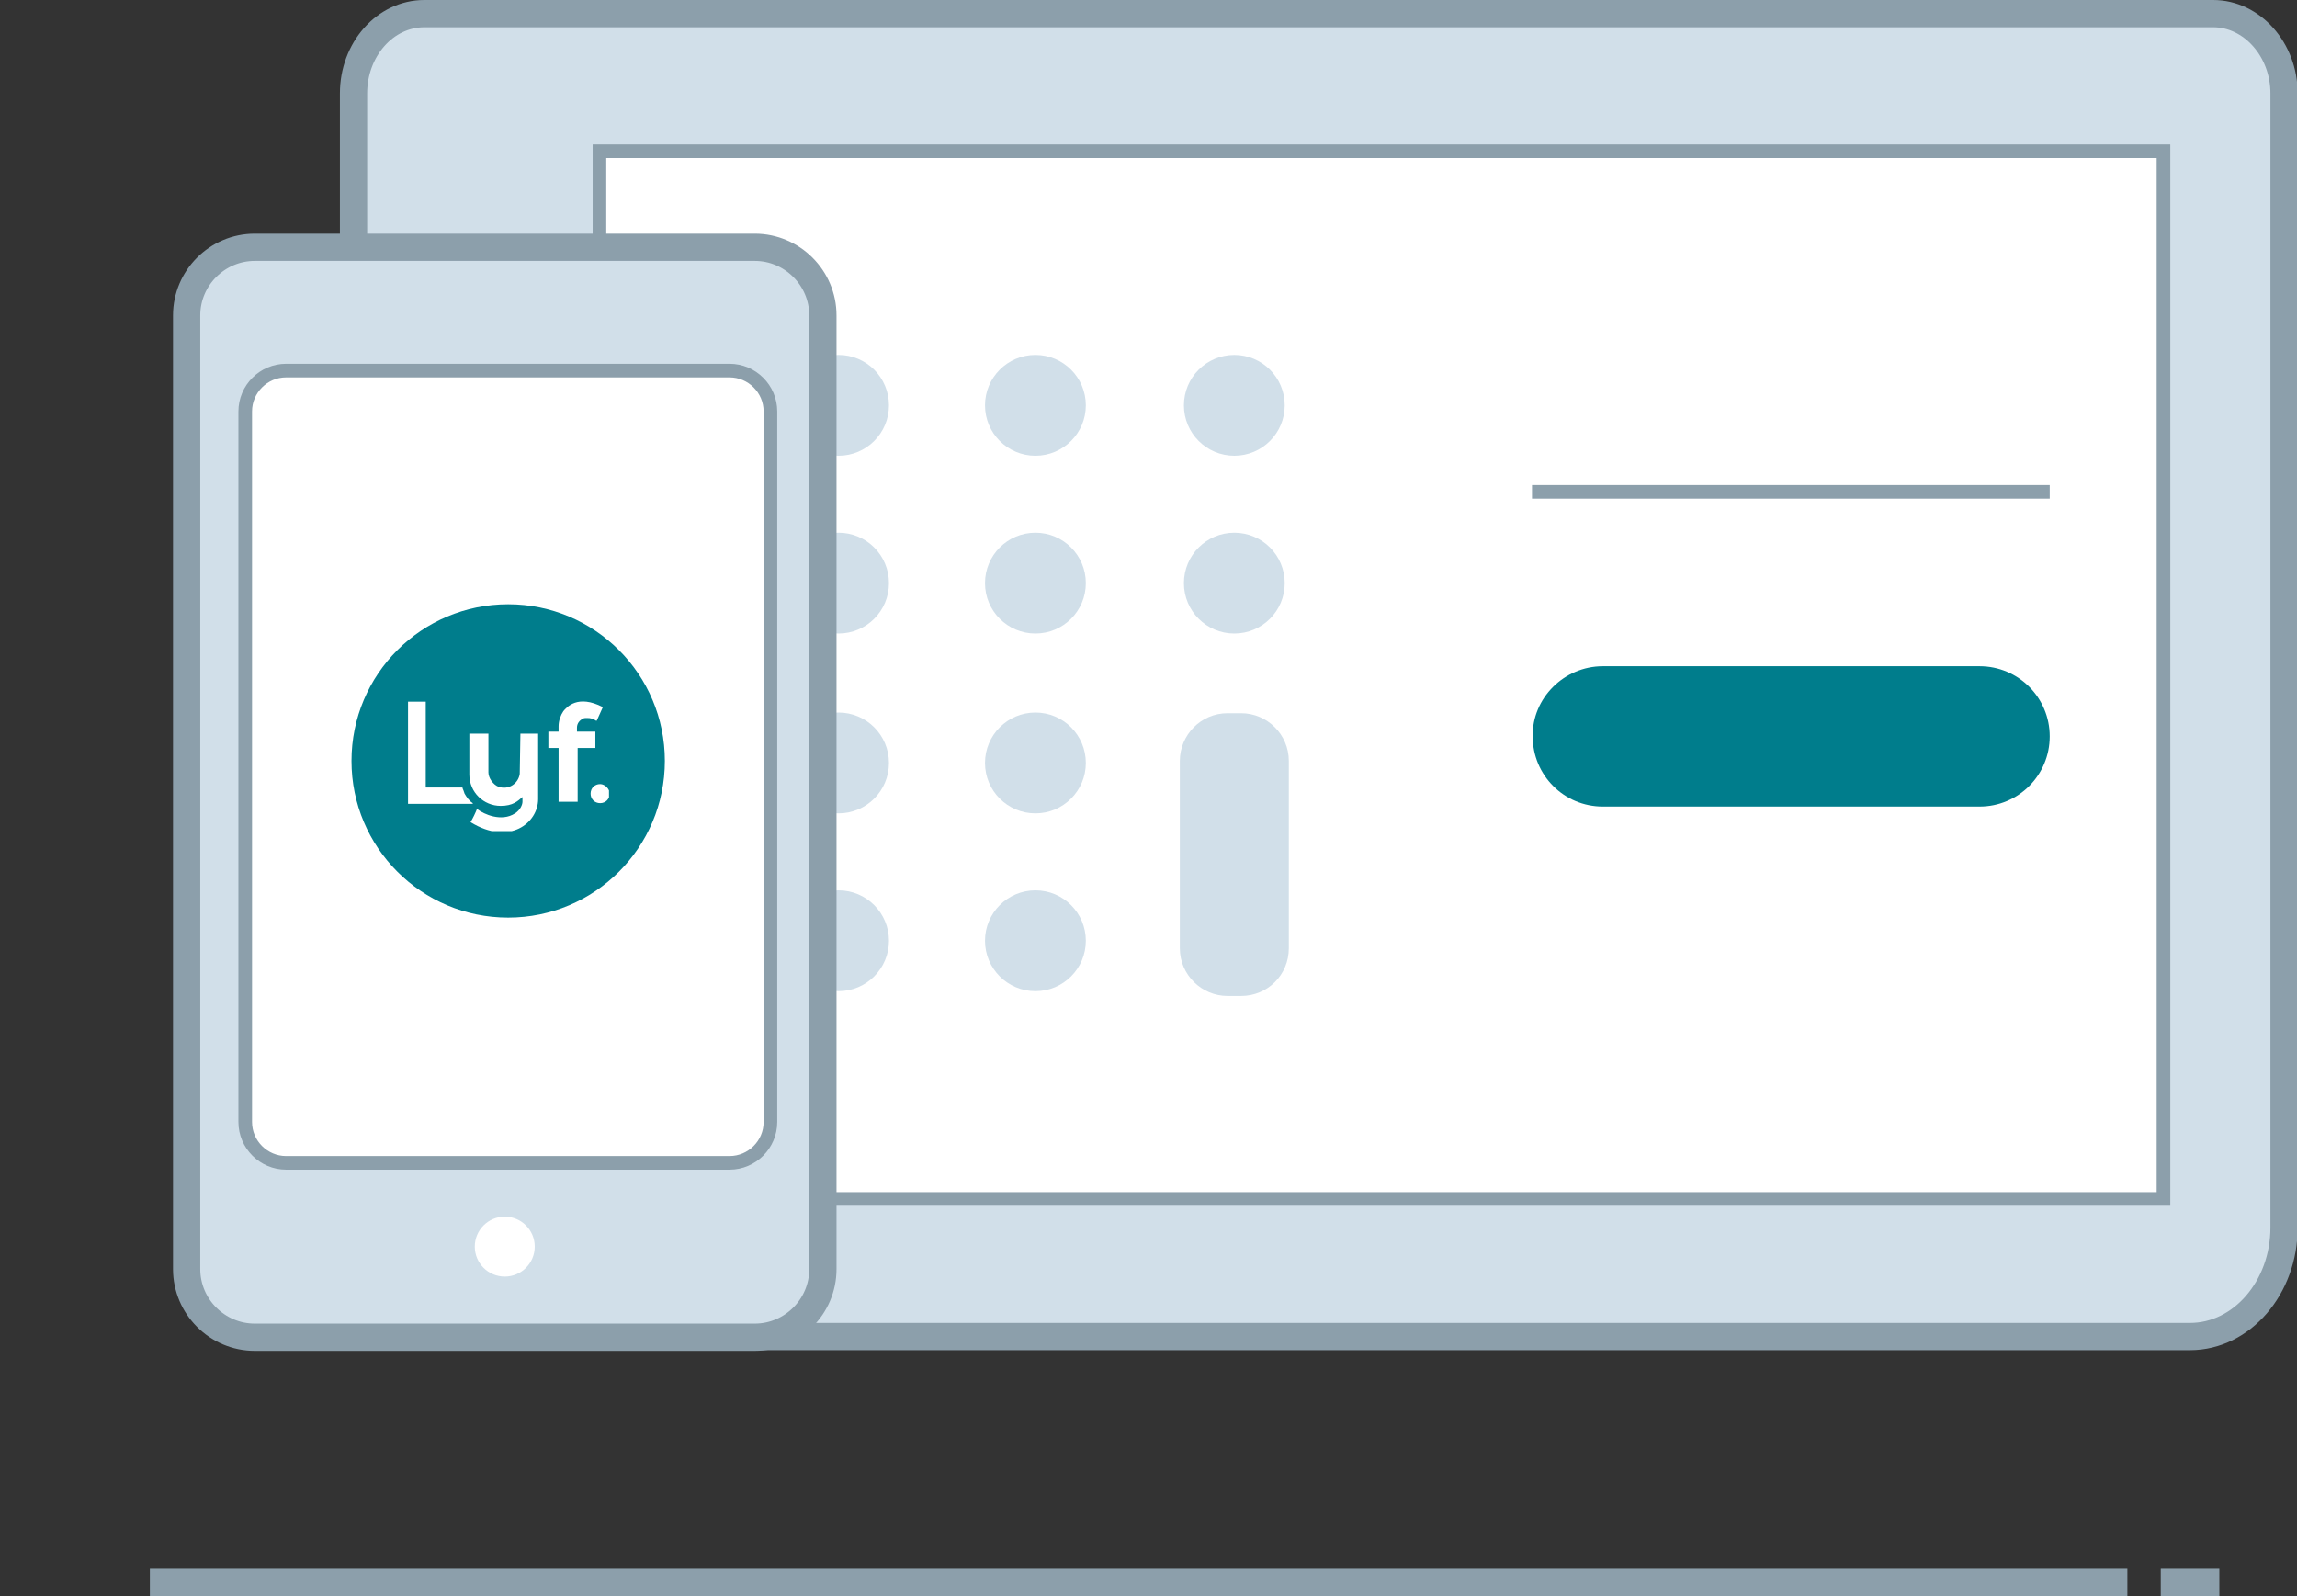 <?xml version="1.0" encoding="utf-8"?>
<!-- Generator: Adobe Illustrator 25.2.0, SVG Export Plug-In . SVG Version: 6.00 Build 0)  -->
<svg version="1.1" id="Calque_1" xmlns="http://www.w3.org/2000/svg" xmlns:xlink="http://www.w3.org/1999/xlink" x="0px" y="0px"
	 viewBox="0 0 337.2 234.3" style="enable-background:new 0 0 337.2 234.3;" xml:space="preserve">
<rect x="0" y="0" width="337.2" height="234.3" fill="#333333" stroke="none"/>
<style type="text/css">
	.st0{fill:#F6F9FB;}
	.st1{fill:none;}
	.st2{fill:none;stroke:#8C9FAB;stroke-width:4;stroke-miterlimit:10;}
	.st3{fill:#D1DFE9;stroke:#8C9FAB;stroke-width:4;stroke-miterlimit:10;}
	.st4{fill:#FFFFFF;stroke:#8C9FAB;stroke-width:2;stroke-miterlimit:10;}
	.st5{fill:#D1DFE9;}
	.st6{fill:#007D8C;}
	.st7{fill:#8C9FAB;}
	.st8{fill:none;stroke:#8C9FAB;stroke-width:2;stroke-miterlimit:10;}
	.st9{fill:#FFFFFF;}
	.st10{display:none;fill:#FFFFFF;}
	.st11{clip-path:url(#SVGID_2_);}
	.st12{clip-path:url(#SVGID_4_);fill:#FFFFFF;}
</style>
<path class="st0" d="M39.3,56.6h175c4.7,0,8.5,3.8,8.5,8.5v2.4c0,4.7-3.8,8.5-8.5,8.5h-175c-4.7,0-8.5-3.8-8.5-8.5v-2.4
	C30.8,60.4,34.6,56.6,39.3,56.6z"/>
<path class="st0" d="M33.2,166.2h133.1c3.2,0,5.9,2.6,5.9,5.9v7.7c0,3.2-2.6,5.9-5.9,5.9H33.2c-3.2,0-5.9-2.6-5.9-5.9v-7.7
	C27.3,168.9,30,166.2,33.2,166.2z"/>
<path class="st0" d="M54.1,99.3h134.6c4.7,0,8.5,3.8,8.5,8.5v2.4c0,4.7-3.8,8.5-8.5,8.5H54.1c-4.7,0-8.5-3.8-8.5-8.5v-2.4
	C45.5,103.1,49.4,99.3,54.1,99.3z"/>
<line class="st1" x1="6.5" y1="157.5" x2="176.9" y2="157.5"/>
<line class="st1" x1="178.8" y1="157.5" x2="189.1" y2="157.5"/>
<line class="st1" x1="192.1" y1="157.5" x2="186.1" y2="157.5"/>
<line class="st1" x1="24.4" y1="157.5" x2="0" y2="157.5"/>
<line class="st2" x1="22" y1="232.3" x2="312.3" y2="232.3"/>
<line class="st2" x1="182" y1="157.5" x2="196.2" y2="157.5"/>
<line class="st2" x1="317.2" y1="232.3" x2="325.8" y2="232.3"/>
<path class="st3" d="M62.5,196.2c-5.9,0-10.6-5.5-10.6-12.3V13.7C51.9,7.3,56.5,2,62.3,2h262.6c5.7,0,10.4,5.3,10.4,11.7v166.5
	c0,8.8-6.2,16-13.8,16L62.5,196.2z"/>
<rect x="88" y="22.2" class="st4" width="229.6" height="153.8"/>
<circle class="st5" cx="123.1" cy="85.6" r="7.4"/>
<circle class="st5" cx="152" cy="85.6" r="7.4"/>
<circle class="st5" cx="181.2" cy="85.6" r="7.4"/>
<circle class="st5" cx="123.1" cy="59.5" r="7.4"/>
<circle class="st5" cx="152" cy="59.5" r="7.4"/>
<circle class="st5" cx="181.2" cy="59.5" r="7.4"/>
<circle class="st5" cx="123.1" cy="112" r="7.4"/>
<circle class="st5" cx="152" cy="112" r="7.4"/>
<circle class="st5" cx="123.1" cy="138.1" r="7.4"/>
<circle class="st5" cx="152" cy="138.1" r="7.4"/>
<path class="st5" d="M182.2,146.2h-2c-3.8,0-7-3.1-7-7v-27.5c0-3.8,3.1-7,7-7h2c3.8,0,7,3.1,7,7v27.5
	C189.2,143.1,186.1,146.2,182.2,146.2z"/>
<path class="st6" d="M235.3,97.8h55.3c5.7,0,10.3,4.6,10.3,10.3v0c0,5.7-4.6,10.3-10.3,10.3h-55.3c-5.7,0-10.3-4.6-10.3-10.3v0
	C224.9,102.5,229.6,97.8,235.3,97.8z"/>
<circle class="st7" cx="71.2" cy="99.1" r="8.3"/>
<line class="st8" x1="224.9" y1="72.2" x2="300.9" y2="72.2"/>
<path class="st3" d="M37.4,36.3h73.4c5.5,0,10,4.5,10,10v140c0,5.5-4.5,10-10,10H37.4c-5.5,0-10-4.5-10-10v-140
	C27.4,40.8,31.9,36.3,37.4,36.3z"/>
<circle class="st9" cx="74.1" cy="183" r="4.4"/>
<path class="st4" d="M42,54.4h65.1c3.3,0,6,2.7,6,6v104.3c0,3.3-2.7,6-6,6H42c-3.3,0-6-2.7-6-6V60.4C36,57.1,38.7,54.4,42,54.4z"/>
<circle class="st6" cx="74.6" cy="111.7" r="23"/>
<path class="st10" d="M60.6,102.9l-3,3.1c-0.3,0.3-0.3,0.7,0,0.9c0,0,0,0,0,0l3.6,3.6c4,3.8,10.2,3.9,14.3,0.2l1.1-1
	c-1.8-0.4-3.5-1.4-4.8-2.7l-4.1-4.1C65.8,100.9,62.7,100.9,60.6,102.9C60.7,102.8,60.7,102.8,60.6,102.9z"/>
<path class="st10" d="M91.5,110.9l-3.8-3.7c-1.5-1.5-4.8-0.9-6.4,0.7l-4.3,4.3c-0.1,0.1-0.3,0.3-0.4,0.4c-3,2.7-7.2,3.6-11,2.4
	l7.9,7.9c2,2,5.1,2,7.1,0c0,0,0,0,0,0l10.9-10.9C91.7,111.5,91.7,111.1,91.5,110.9z M86.3,111.8c-0.7,0-1.3-0.6-1.3-1.3
	c0-0.7,0.6-1.3,1.3-1.3c0.7,0,1.3,0.6,1.3,1.3S87,111.8,86.3,111.8L86.3,111.8z"/>
<g id="Lyf._Blanc_1_">
	<g>
		<defs>
			<rect id="SVGID_1_" x="59.6" y="102.9" width="29.8" height="19.1"/>
		</defs>
		<clipPath id="SVGID_2_">
			<use xlink:href="#SVGID_1_"  style="overflow:visible;"/>
		</clipPath>
		<g class="st11">
			<defs>
				<rect id="SVGID_3_" x="59.6" y="102.9" width="29.8" height="19.1"/>
			</defs>
			<clipPath id="SVGID_4_">
				<use xlink:href="#SVGID_3_"  style="overflow:visible;"/>
			</clipPath>
			<path class="st12" d="M89.5,116.5c0,0.8-0.6,1.4-1.4,1.4c-0.8,0-1.4-0.6-1.4-1.4c0-0.8,0.6-1.4,1.4-1.4
				C88.8,115.1,89.5,115.8,89.5,116.5"/>
			<path class="st12" d="M76.4,107.6C76.3,107.6,76.3,107.6,76.4,107.6c0,0-0.1,5.9-0.1,6c-0.2,1.4-1.6,2.4-3.1,1.9
				c-0.8-0.3-1.5-1.3-1.5-2.1v-5.7c0,0,0,0,0,0h-2.8c0,0,0,0,0,0c0,0.3,0,6,0,6c0,2.6,2.1,4.6,4.6,4.6c1.8,0,2.5-0.7,3.2-1.3l0,0.7
				c0,0.4-0.3,1.2-1.1,1.7c-2,1.3-4.6,0.1-5.5-0.6c0,0-0.1,0-0.1,0c-0.1,0.3-0.7,1.6-0.9,1.8c0,0,0,0,0,0.1c5.7,3.5,9.9,0.1,9.9-3.4
				c0-4.3,0-9.5,0-9.6c0,0,0,0,0,0H76.4z"/>
			<path class="st12" d="M68.2,116.5c-0.1-0.3-0.2-0.6-0.3-0.8c0,0,0-0.1,0-0.1c0,0,0,0,0,0h-5.4c0,0,0,0,0,0V103c0,0,0,0,0,0h-2.6
				c0,0,0,0,0,0v15c0,0,0,0,0,0h9.5c0,0,0,0,0-0.1C68.8,117.5,68.5,117,68.2,116.5"/>
			<path class="st12" d="M88.5,103.8C88.5,103.8,88.5,103.8,88.5,103.8l-0.9,2c0,0,0,0-0.1,0c-0.4-0.3-0.8-0.4-1.3-0.4h-0.1
				c-0.2,0-0.4,0-0.5,0.1h0c-0.5,0.2-0.9,0.7-0.9,1.3c0,0,0,0.5,0,0.6c0,0,0,0,0,0h2.7c0,0,0,0,0,0v2.4c0,0,0,0,0,0h-2.6
				c0,0,0,0,0,0v7.9c0,0,0,0,0,0H82c0,0,0,0,0,0v-7.9c0,0,0,0,0,0h-1.5c0,0,0,0,0,0v-2.4c0,0,0,0,0,0h1.5c0,0,0,0,0,0
				c0,0,0-0.7,0-0.8c0-0.8,0.3-1.6,0.7-2.2C83.2,103.8,84.8,101.9,88.5,103.8"/>
		</g>
	</g>
</g>
</svg>
